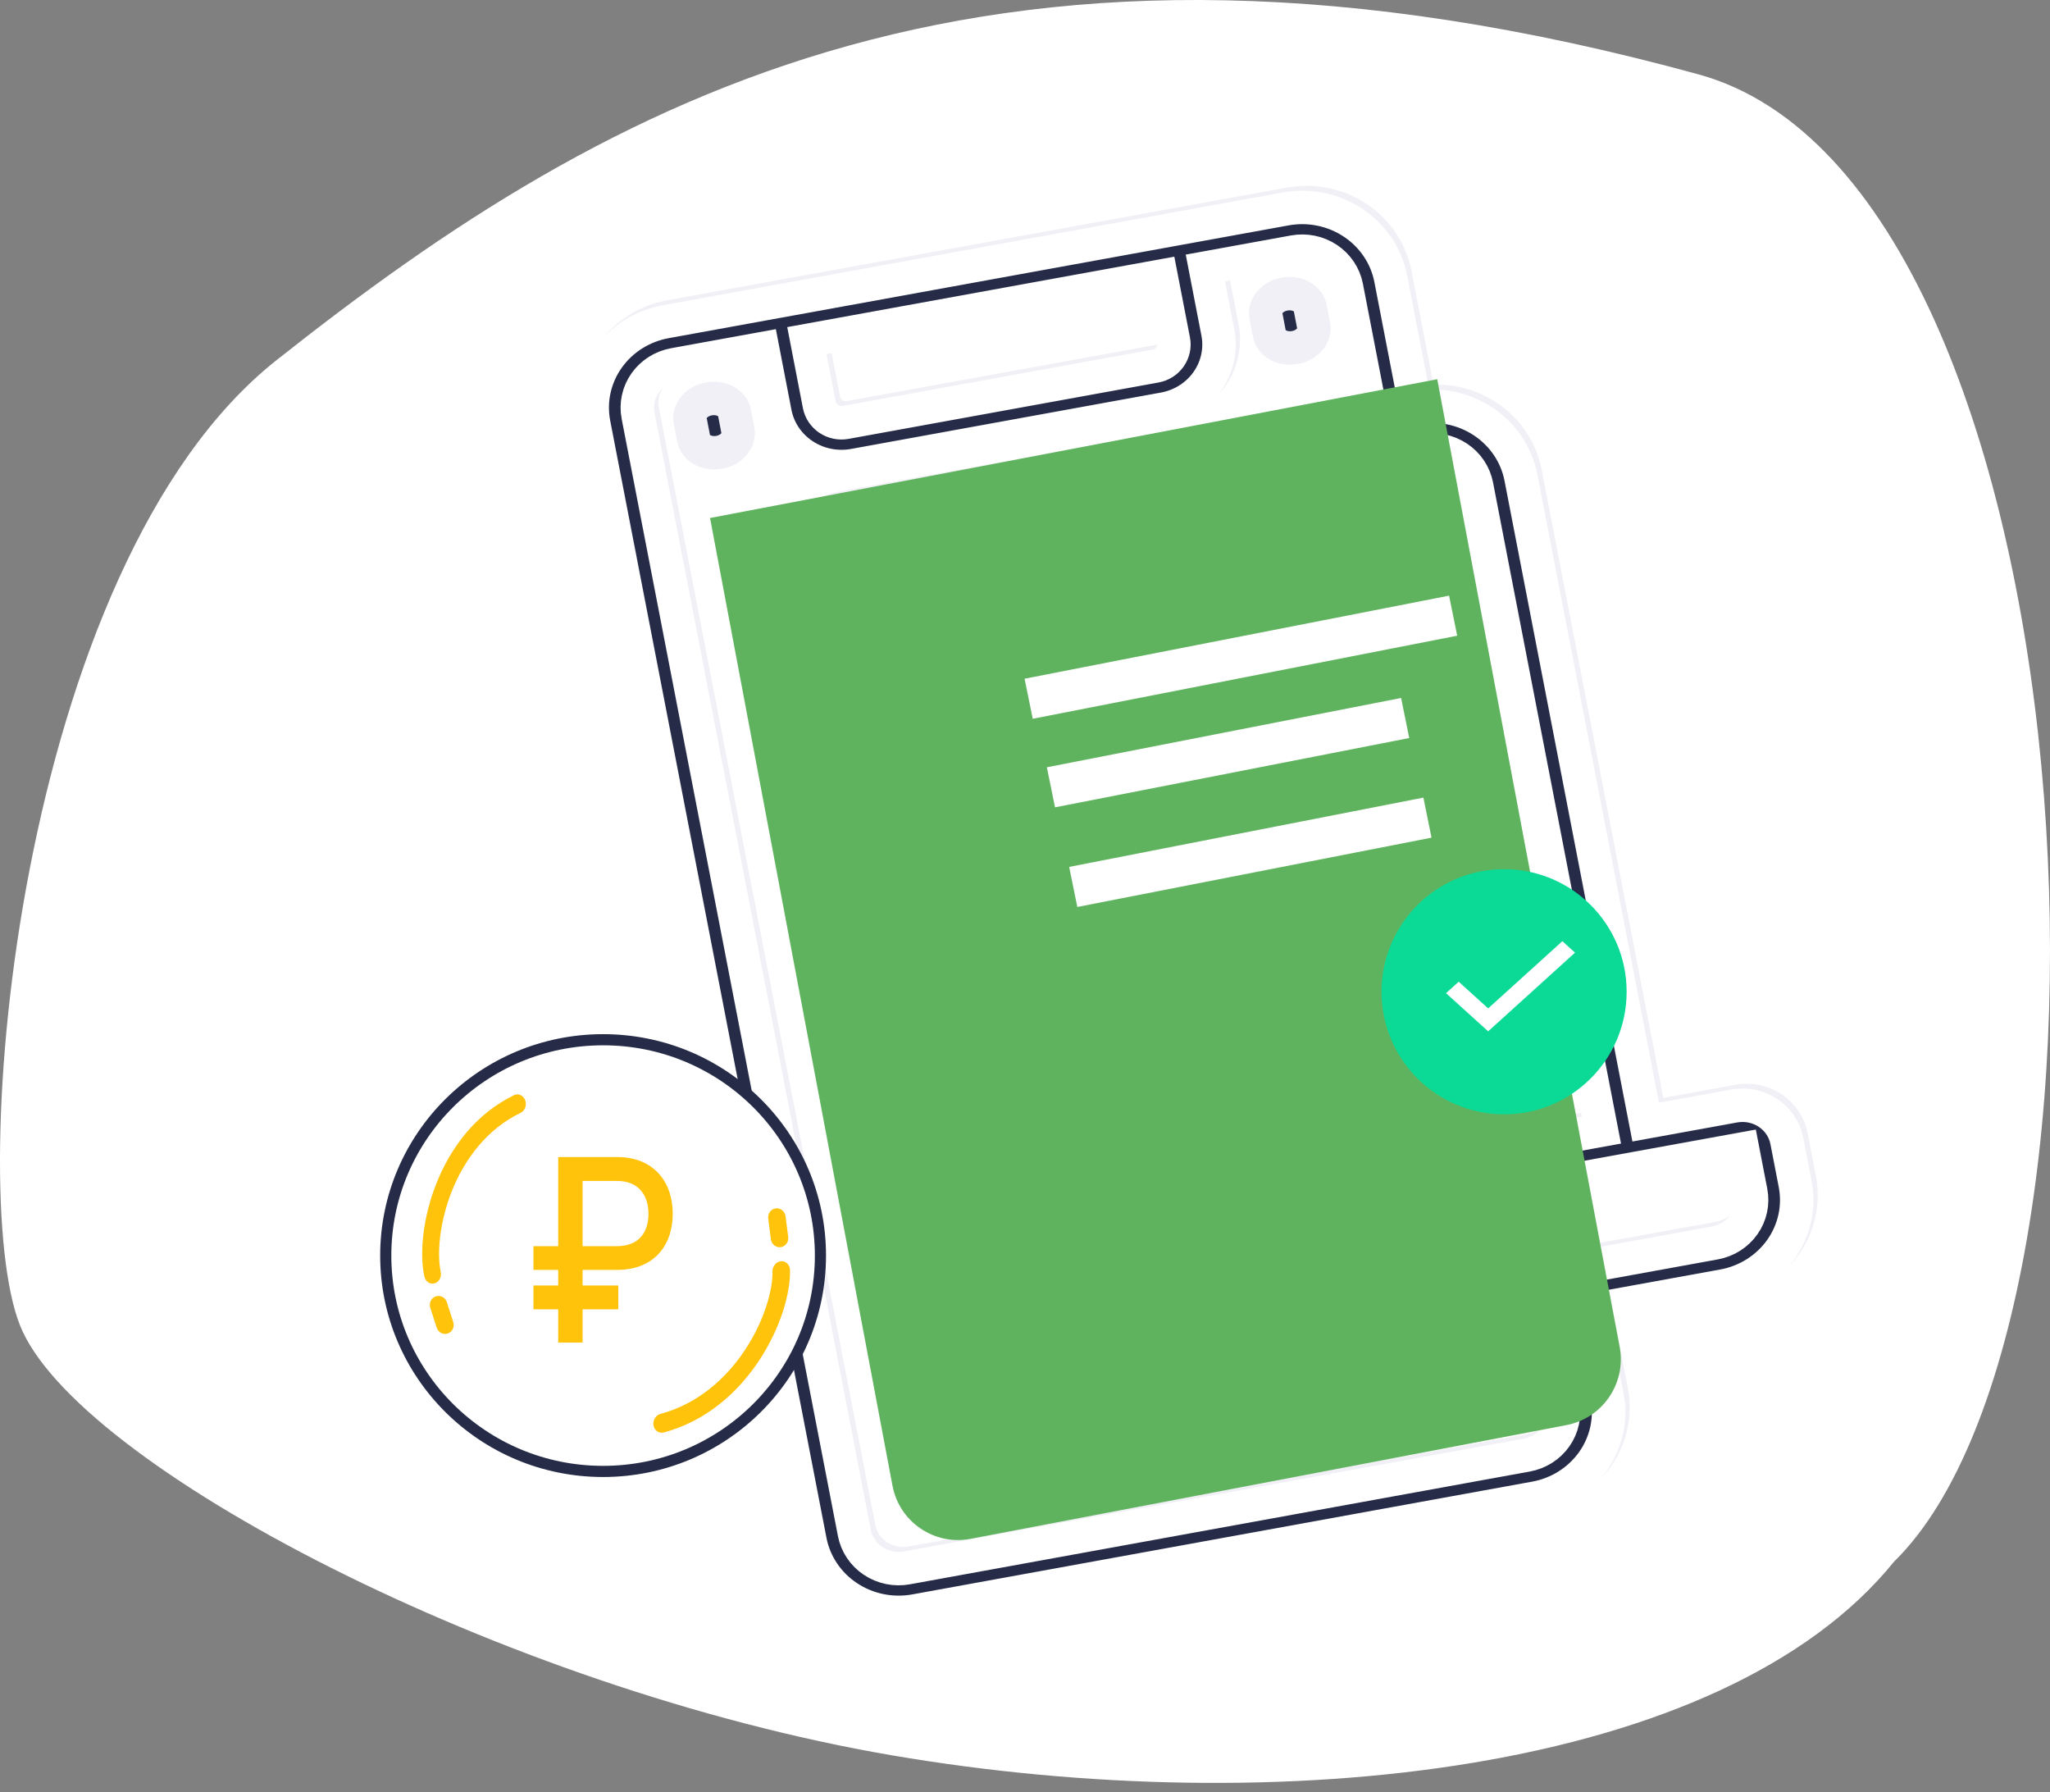 <?xml version="1.0" encoding="UTF-8"?> <svg xmlns="http://www.w3.org/2000/svg" width="135" height="118" viewBox="0 0 135 118" fill="none"><rect x="0" y="0" width="135" height="118" fill="#808080" stroke="none"/><g clip-path="url(#clip0_15_9)"><path d="M111.856 4.898C138.201 12.127 141.426 86.484 124.728 102.824C113.45 116.773 84.161 119.919 58.749 115.577C33.09 111.193 4.988 96.449 1.323 87.282C-2.343 78.116 1.091 37.273 18.197 23.724C40.267 6.242 65.561 -7.805 111.856 4.898Z" fill="white"></path><path d="M84.943 13.434L44.128 20.855C42.582 21.136 41.214 22.002 40.326 23.262C39.438 24.522 39.103 26.073 39.393 27.574L53.644 101.144C53.935 102.644 54.828 103.972 56.127 104.835C57.426 105.697 59.025 106.023 60.571 105.742L101.386 98.322C102.932 98.041 104.3 97.175 105.188 95.915C106.076 94.655 106.411 93.103 106.12 91.603L105.024 85.944L113.77 84.353C115.316 84.072 116.684 83.206 117.572 81.947C118.46 80.687 118.796 79.135 118.505 77.635L117.957 74.805C117.812 74.054 117.365 73.39 116.716 72.959C116.066 72.528 115.267 72.365 114.493 72.505L108.663 73.566L100.441 31.122C100.151 29.621 99.257 28.293 97.958 27.431C96.659 26.568 95.061 26.241 93.514 26.523L91.87 18.034C91.579 16.533 90.686 15.206 89.387 14.343C88.088 13.48 86.49 13.153 84.943 13.434ZM76.745 17.854L77.567 22.099C77.64 22.473 77.555 22.861 77.334 23.176C77.111 23.491 76.769 23.708 76.384 23.778L55.975 27.488C55.17 27.635 54.395 27.12 54.244 26.339L53.422 22.095L76.745 17.854ZM115.589 78.163C115.735 78.913 115.567 79.69 115.123 80.319C114.679 80.949 113.996 81.382 113.222 81.523L80.37 87.496C80.715 86.542 80.797 85.517 80.605 84.524L80.057 81.694L115.041 75.334L115.589 78.163ZM97.526 31.651L105.747 74.095L79.509 78.865C78.736 79.006 78.052 79.439 77.608 80.068C77.164 80.698 76.996 81.474 77.141 82.225L77.69 85.054C77.825 85.796 77.658 86.558 77.226 87.184C76.794 87.808 76.129 88.246 75.371 88.405L75.323 88.414C75.271 88.426 75.219 88.435 75.165 88.443C74.376 88.503 73.593 88.271 72.971 87.796C72.349 87.319 71.935 86.633 71.812 85.874L62.541 38.011C62.338 37.017 61.867 36.091 61.177 35.33L94.062 29.351C94.835 29.21 95.634 29.373 96.284 29.805C96.934 30.236 97.38 30.901 97.526 31.651ZM56.004 36.271C56.796 36.083 57.633 36.22 58.318 36.65C59.003 37.079 59.477 37.764 59.626 38.542L64.285 62.592L58.454 63.652L53.842 39.841C53.672 39.091 53.801 38.307 54.202 37.645C54.602 36.982 55.246 36.492 56.003 36.27L56.004 36.271ZM55.615 33.412C55.581 33.418 55.555 33.441 55.522 33.448C55.449 33.461 55.373 33.46 55.304 33.476C53.803 33.862 52.512 34.793 51.698 36.076C50.883 37.359 50.607 38.897 50.926 40.372L55.539 64.183L54.081 64.448C53.276 64.595 52.746 65.347 52.898 66.128C53.049 66.909 53.824 67.424 54.629 67.278L64.833 65.423L68.897 86.404C69.151 87.892 69.983 89.23 71.223 90.142C72.463 91.053 74.015 91.467 75.56 91.3L102.109 86.473L103.205 92.132C103.351 92.882 103.183 93.659 102.739 94.288C102.296 94.918 101.611 95.35 100.838 95.491L60.023 102.912C59.25 103.052 58.451 102.889 57.802 102.458C57.152 102.027 56.705 101.363 56.56 100.612L42.309 27.043C42.164 26.293 42.331 25.517 42.776 24.887C43.219 24.257 43.903 23.824 44.677 23.683L50.507 22.623L51.329 26.868C51.547 27.993 52.217 28.989 53.191 29.636C54.166 30.283 55.365 30.528 56.525 30.317L76.932 26.607C78.092 26.396 79.118 25.746 79.784 24.801C80.45 23.856 80.701 22.693 80.484 21.567L79.662 17.323L85.492 16.263C86.265 16.122 87.065 16.285 87.714 16.716C88.363 17.148 88.81 17.812 88.956 18.562L90.6 27.051L55.615 33.412Z" fill="#262B47" stroke="#F1F0F6" stroke-width="2.201"></path><path d="M46.682 26.265C45.877 26.411 45.327 27.055 45.452 27.702L45.679 28.875C45.805 29.523 46.559 29.929 47.364 29.782C48.169 29.636 48.72 28.993 48.594 28.345L48.367 27.172C48.307 26.861 48.096 26.591 47.78 26.421C47.463 26.25 47.069 26.194 46.682 26.265Z" fill="#262B47" stroke="#F1F0F6" stroke-width="2.201"></path><path d="M84.596 19.363C83.79 19.509 83.239 20.153 83.365 20.801L83.592 21.974C83.718 22.621 84.472 23.027 85.278 22.881C86.082 22.735 86.633 22.091 86.508 21.444L86.28 20.271C86.22 19.96 86.009 19.689 85.693 19.519C85.377 19.349 84.982 19.293 84.596 19.363Z" fill="#262B47" stroke="#F1F0F6" stroke-width="2.201"></path><path d="M69.663 98.225L90.077 94.512C90.882 94.365 91.413 93.612 91.261 92.83C91.11 92.048 90.334 91.533 89.528 91.679L69.114 95.393C68.309 95.54 67.779 96.292 67.93 97.074C68.082 97.856 68.857 98.372 69.663 98.225Z" fill="#262B47" stroke="#F1F0F6" stroke-width="2.201"></path><path d="M94.518 39.442L69.728 43.951C68.924 44.098 68.393 44.851 68.545 45.633C68.696 46.415 69.472 46.93 70.277 46.784L95.066 42.274C95.871 42.128 96.401 41.375 96.25 40.592C96.099 39.811 95.323 39.295 94.518 39.442Z" fill="#262B47" stroke="#F1F0F6" stroke-width="2.201"></path><path d="M90.76 45.587L70.484 49.275C69.826 49.395 69.414 50.126 69.566 50.908C69.717 51.69 70.374 52.227 71.032 52.107L91.308 48.419C91.967 48.299 92.377 47.568 92.225 46.786C92.074 46.004 91.418 45.467 90.76 45.587Z" fill="#262B47" stroke="#F1F0F6" stroke-width="2.201"></path><path d="M84.659 13.758L43.839 21.183C42.293 21.464 40.925 22.33 40.037 23.59C39.148 24.851 38.812 26.402 39.103 27.902L53.346 101.466C53.636 102.966 54.53 104.293 55.829 105.156C57.128 106.018 58.727 106.345 60.273 106.063L101.094 98.638C102.64 98.357 104.008 97.491 104.896 96.231C105.784 94.97 106.12 93.419 105.829 91.92L104.734 86.26L113.481 84.669C115.027 84.388 116.396 83.522 117.283 82.262C118.172 81.002 118.508 79.45 118.217 77.95L117.669 75.12C117.524 74.37 117.077 73.706 116.428 73.275C115.779 72.844 114.979 72.681 114.206 72.822L108.374 73.882L100.158 31.442C99.867 29.942 98.973 28.614 97.674 27.752C96.375 26.889 94.777 26.563 93.23 26.844L91.587 18.356C91.296 16.856 90.403 15.528 89.104 14.666C87.805 13.803 86.206 13.476 84.659 13.758ZM76.46 18.178L77.282 22.422C77.354 22.797 77.27 23.185 77.048 23.5C76.826 23.815 76.484 24.032 76.097 24.102L55.687 27.814C54.882 27.961 54.107 27.446 53.955 26.665L53.134 22.421L76.46 18.178ZM115.301 78.479C115.446 79.23 115.279 80.005 114.834 80.635C114.39 81.266 113.707 81.698 112.933 81.839L80.076 87.816C80.422 86.862 80.503 85.837 80.312 84.844L79.764 82.014L114.754 75.65L115.301 78.479ZM97.241 31.972L105.458 74.412L79.216 79.186C78.444 79.326 77.759 79.759 77.315 80.389C76.871 81.018 76.703 81.795 76.848 82.544L77.396 85.374C77.532 86.116 77.365 86.878 76.932 87.504C76.5 88.128 75.835 88.566 75.077 88.725L75.028 88.734C74.976 88.746 74.924 88.755 74.871 88.763C74.082 88.823 73.298 88.592 72.677 88.115C72.055 87.64 71.641 86.954 71.518 86.195L62.252 38.336C62.049 37.341 61.578 36.416 60.888 35.655L93.777 29.672C94.551 29.532 95.35 29.695 96 30.126C96.65 30.557 97.096 31.221 97.241 31.972ZM55.714 36.596C56.506 36.408 57.344 36.545 58.029 36.975C58.714 37.404 59.187 38.089 59.336 38.867L63.993 62.915L58.161 63.976L53.551 40.167C53.382 39.417 53.511 38.632 53.912 37.97C54.312 37.308 54.956 36.817 55.714 36.596L55.714 36.596ZM55.325 33.738C55.292 33.744 55.266 33.767 55.233 33.774C55.16 33.787 55.084 33.786 55.014 33.802C53.513 34.188 52.222 35.119 51.408 36.402C50.593 37.685 50.317 39.223 50.636 40.698L55.245 64.507L53.788 64.772C52.982 64.919 52.453 65.671 52.604 66.452C52.755 67.233 53.53 67.748 54.336 67.602L64.541 65.746L68.603 86.724C68.856 88.213 69.688 89.55 70.928 90.463C72.168 91.373 73.721 91.787 75.266 91.62L101.819 86.79L102.914 92.449C103.059 93.198 102.891 93.975 102.447 94.604C102.003 95.234 101.319 95.667 100.546 95.807L59.726 103.232C58.952 103.373 58.153 103.21 57.504 102.779C56.854 102.348 56.407 101.684 56.262 100.934L42.019 27.37C41.874 26.62 42.041 25.845 42.486 25.215C42.93 24.584 43.614 24.152 44.387 24.011L50.219 22.95L51.04 27.195C51.258 28.32 51.928 29.316 52.902 29.962C53.877 30.609 55.076 30.854 56.236 30.643L76.646 26.93C77.806 26.719 78.832 26.07 79.498 25.125C80.164 24.18 80.417 23.016 80.199 21.891L79.377 17.647L85.208 16.586C85.981 16.446 86.781 16.608 87.43 17.04C88.079 17.471 88.526 18.135 88.671 18.885L90.315 27.373L55.325 33.738Z" fill="#262B47" stroke="white" stroke-width="2.201"></path><path d="M54.029 82.671C54.029 90.517 47.623 96.883 39.716 96.883C31.808 96.883 25.403 90.517 25.403 82.671C25.403 74.825 31.808 68.459 39.716 68.459C47.623 68.459 54.029 74.825 54.029 82.671Z" fill="white" stroke="#262B47" stroke-width="0.734"></path><path fill-rule="evenodd" clip-rule="evenodd" d="M29.766 78.403C28.934 80.481 28.772 82.552 29.024 83.743C29.096 84.081 28.912 84.421 28.613 84.502C28.314 84.583 28.014 84.374 27.942 84.036C27.617 82.504 27.848 80.142 28.753 77.881C29.667 75.6 31.298 73.347 33.853 72.107C34.135 71.97 34.462 72.118 34.583 72.438C34.705 72.758 34.574 73.129 34.292 73.266C32.042 74.358 30.59 76.346 29.766 78.403Z" fill="#FFC30C"></path><path fill-rule="evenodd" clip-rule="evenodd" d="M49.084 88.848C50.332 86.95 50.897 84.936 50.87 83.718C50.863 83.371 51.115 83.068 51.434 83.043C51.754 83.017 52.019 83.277 52.026 83.624C52.06 85.193 51.37 87.481 50.013 89.547C48.644 91.63 46.551 93.556 43.715 94.317C43.402 94.401 43.098 94.195 43.037 93.858C42.976 93.52 43.18 93.179 43.493 93.094C45.99 92.425 47.85 90.727 49.084 88.848Z" fill="#FFC30C"></path><path fill-rule="evenodd" clip-rule="evenodd" d="M28.7 85.355C29.002 85.254 29.328 85.427 29.429 85.742L29.849 87.049C29.95 87.363 29.786 87.699 29.484 87.801C29.182 87.901 28.856 87.728 28.755 87.413L28.335 86.106C28.235 85.792 28.398 85.456 28.7 85.355Z" fill="#FFC30C"></path><path fill-rule="evenodd" clip-rule="evenodd" d="M51.413 82.116C51.098 82.157 50.809 81.925 50.766 81.597L50.59 80.233C50.548 79.905 50.769 79.605 51.084 79.563C51.399 79.522 51.689 79.754 51.731 80.082L51.907 81.446C51.949 81.774 51.728 82.074 51.413 82.116Z" fill="#FFC30C"></path><path d="M40.639 83.614C43.047 83.614 44.303 82.021 44.303 79.916C44.303 77.84 43.068 76.182 40.639 76.182H36.76V82.051H35.129V83.614H36.76V84.64H35.129V86.209H36.76V88.398H38.366V86.209H40.717V84.64H38.366V83.614H40.639ZM38.366 82.051V77.756H40.639C42.036 77.756 42.703 78.681 42.703 79.921C42.703 81.175 42.041 82.051 40.618 82.051H38.366Z" fill="#FFC30C"></path><g style="mix-blend-mode:multiply"><path d="M94.647 24.969L106.661 88.682C107.111 91.071 105.541 93.377 103.152 93.833L63.913 101.321C61.525 101.777 59.223 100.21 58.773 97.82L46.759 34.107L94.647 24.969Z" fill="#60B35E"></path></g><path d="M93.736 52.517L70.409 57.08L70.945 59.717L94.271 55.154L93.736 52.517Z" fill="white"></path><path d="M92.268 45.957L68.941 50.52L69.477 53.157L92.803 48.594L92.268 45.957Z" fill="white"></path><path d="M95.426 39.22L67.473 44.689L68.009 47.326L95.962 41.857L95.426 39.22Z" fill="white"></path><path d="M99.049 73.37C103.506 73.37 107.12 69.757 107.12 65.299C107.12 60.842 103.506 57.229 99.049 57.229C94.592 57.229 90.978 60.842 90.978 65.299C90.978 69.757 94.592 73.37 99.049 73.37Z" fill="#0BDA96"></path><path d="M98.001 66.396L96.059 64.638L95.226 65.393L98.001 67.905L103.721 62.724L102.888 61.97L98.001 66.396Z" fill="white"></path></g><defs><clipPath id="clip0_15_9"><rect width="135" height="117.391" fill="white"></rect></clipPath></defs></svg> 